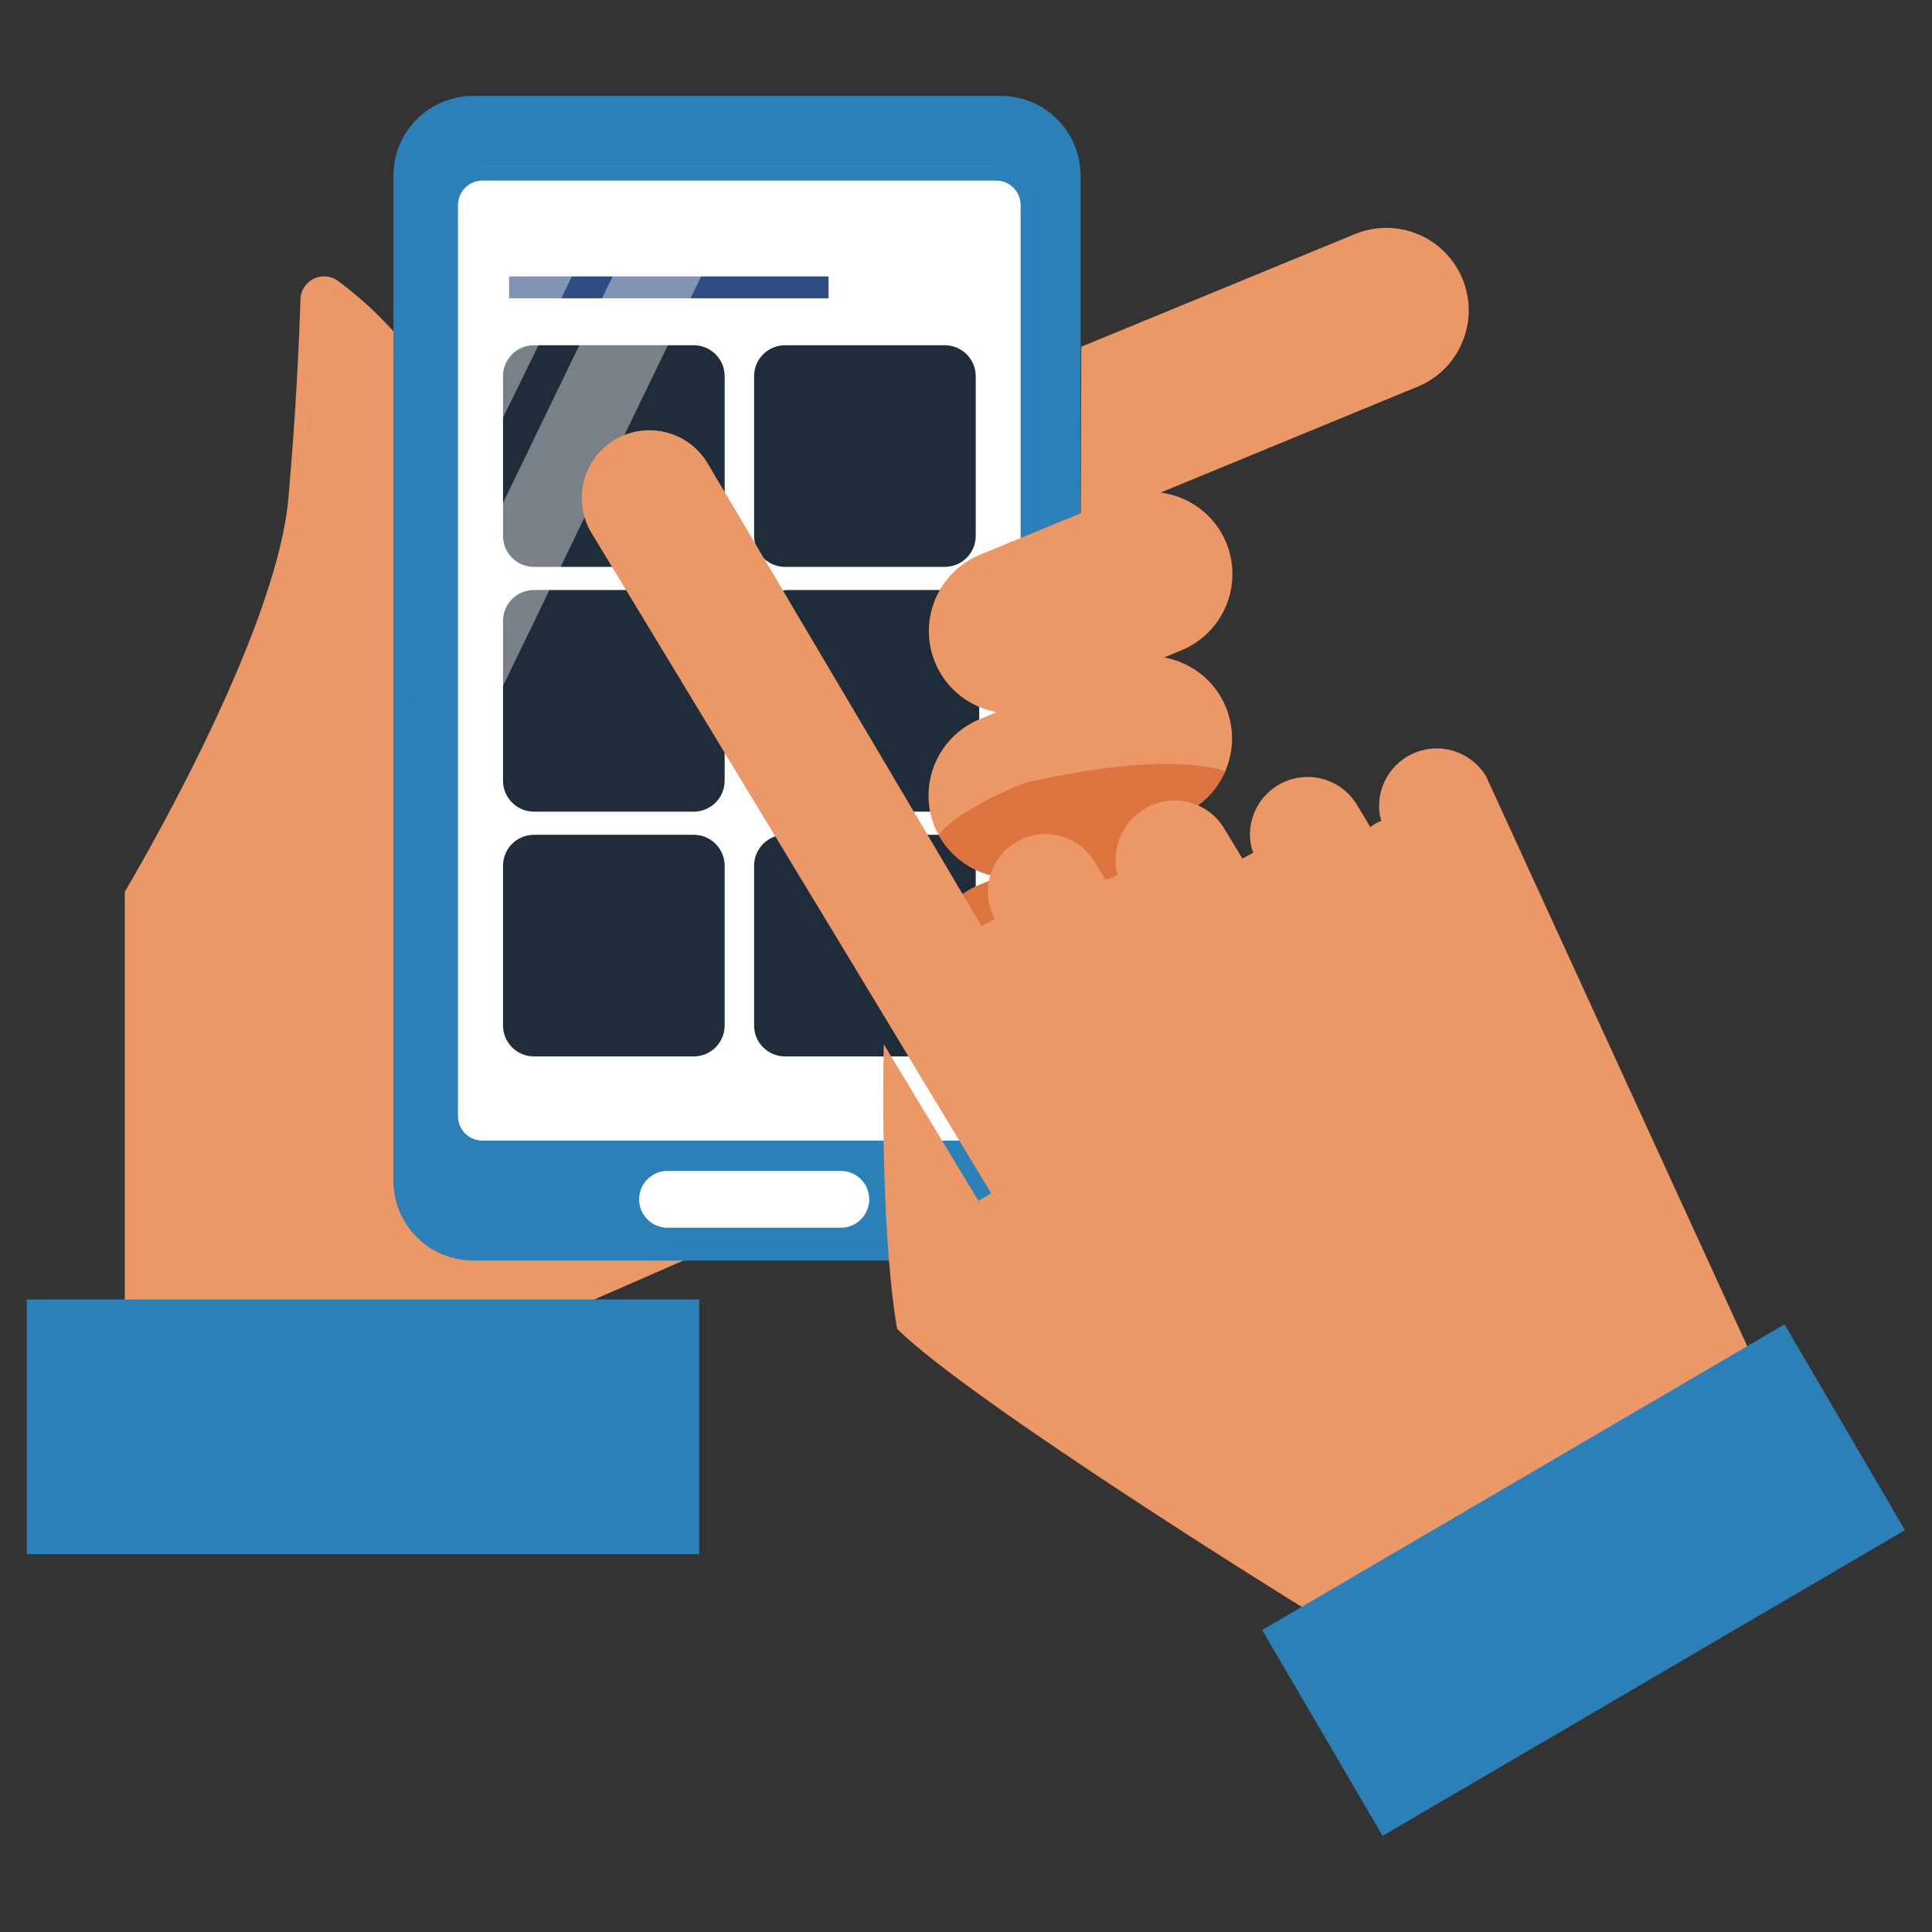 <?xml version="1.0" encoding="utf-8"?>
<!-- Generator: Adobe Illustrator 16.0.3, SVG Export Plug-In . SVG Version: 6.00 Build 0)  -->
<!DOCTYPE svg PUBLIC "-//W3C//DTD SVG 1.0//EN" "http://www.w3.org/TR/2001/REC-SVG-20010904/DTD/svg10.dtd">
<svg version="1.0" id="Capa_1" xmlns="http://www.w3.org/2000/svg" xmlns:xlink="http://www.w3.org/1999/xlink" x="0px" y="0px"
	 width="360px" height="360px" viewBox="0 0 360 360" enable-background="new 0 0 360 360" xml:space="preserve">
<rect x="0" y="0" width="360" height="360" fill="#333333" stroke="none"/>
<g>
	<g>
		<path fill="#EC9766" d="M127.892,234.642c-0.958-0.486-1.827-1.122-2.587-1.887l-0.003,0.004
			c-2.766-2.856-42.889-81.805-49.616-95.916c0.268,0.027,0.538,0.011,0.802,0.058
			c-0.897-3.01,0.079-6.267,2.484-8.287c4.119-17.987,9.235-46.68-1.964-62.394
			c-3.966-5.231-8.648-9.876-13.911-13.794c-1.928-1.491-4.7-1.138-6.193,0.791
			c-0.573,0.739-0.894,1.643-0.923,2.576c-0.242,7.854-0.819,20.869-2.248,37.08
			c-2.288,26.043-30.021,72.492-30.285,72.959l-0.195,0.328v76.097H9.875v47.209h115.548v-47.209h-14.959L127.892,234.642
			z M58.56,62.446c0.021-0.497,0.035-0.93,0.054-1.4C58.596,61.52,58.582,61.942,58.56,62.446z M58.699,58.915
			c0.028-0.791,0.054-1.536,0.075-2.224C58.753,57.394,58.727,58.105,58.699,58.915z M57.342,82.622
			c0.199-2.675,0.371-5.185,0.523-7.553C57.716,77.434,57.541,79.953,57.342,82.622z M57.983,73.254
			c0.057-0.927,0.106-1.785,0.156-2.658C58.09,71.471,58.04,72.327,57.983,73.254z M58.275,68.185
			c0.05-0.928,0.097-1.833,0.139-2.693C58.372,66.36,58.325,67.246,58.275,68.185z M71.353,63.635
			c1.176,1.34,2.312,2.715,3.375,4.151C73.654,66.356,72.528,64.973,71.353,63.635z M71.036,63.291
			c-1.052-1.18-2.149-2.318-3.278-3.421C68.891,60.971,69.984,62.109,71.036,63.291z M66.967,59.12
			c-0.902-0.852-1.839-1.668-2.787-2.468C65.135,57.447,66.061,58.272,66.967,59.12z M62.541,55.304
			c-0.2-0.157-0.41-0.303-0.609-0.458c0.028,0.019,0.064,0.013,0.093,0.034
			C62.202,55.015,62.366,55.166,62.541,55.304z M56.497,93.119c0.225-2.555,0.424-4.992,0.609-7.346l0,0
			C56.921,88.12,56.722,90.564,56.497,93.119c-1.984,22.575-21.758,58.65-28.492,70.381
			C34.739,151.769,54.509,115.694,56.497,93.119z M122.657,245.023v41.681H12.626v-41.681H122.657z"/>
		<path id="Trazado_2103" fill="#2B81B7" d="M17.087,242.131H5v47.459h125.275v-47.459H17.087z"/>
	</g>
	<g id="Grupo_227" transform="translate(17.388)">
		<path fill="#FFFFFF" d="M167.621,214.913H72.751c-4.03,0-7.298-3.268-7.298-7.297V36.12
			c0-4.03,3.268-7.298,7.298-7.298h94.87c4.03,0,7.298,3.268,7.298,7.298v171.496
			C174.919,211.645,171.651,214.913,167.621,214.913z"/>
		<rect id="Rectángulo_438" x="77.468" y="51.503" fill="#2F4C85" width="59.536" height="4.084"/>
		<g>
			<path fill="#1F2C39" d="M111.883,64.333H82.101c-3.179,0.004-5.752,2.58-5.759,5.758v29.777
				c0.007,3.179,2.58,5.755,5.759,5.759h29.782c3.178-0.004,5.754-2.58,5.758-5.759V70.091
				C117.637,66.913,115.061,64.337,111.883,64.333z"/>
			<path fill="#1F2C39" d="M128.883,105.627h29.782c3.179-0.004,5.755-2.58,5.759-5.759V70.091
				c-0.004-3.178-2.58-5.754-5.759-5.758h-29.782c-3.179,0.004-5.755,2.58-5.758,5.758v29.777
				C123.129,103.047,125.705,105.623,128.883,105.627z"/>
			<path fill="#1F2C39" d="M111.883,109.939H82.101c-3.179,0.004-5.752,2.58-5.759,5.759v29.782
				c0.007,3.177,2.58,5.753,5.759,5.757h29.782c3.178-0.004,5.754-2.58,5.758-5.757v-29.782
				C117.637,112.519,115.061,109.943,111.883,109.939z"/>
			<path fill="#1F2C39" d="M159.318,109.939h-29.782c-3.179,0.004-5.751,2.58-5.759,5.759v29.782
				c0.008,3.177,2.58,5.753,5.759,5.757h29.782c3.179-0.004,5.755-2.58,5.758-5.757v-29.782
				C165.073,112.519,162.497,109.943,159.318,109.939z"/>
			<path fill="#1F2C39" d="M111.883,155.551H82.101c-3.179,0.003-5.752,2.579-5.759,5.758v29.78
				c0.007,3.179,2.58,5.755,5.759,5.759h29.782c3.178-0.004,5.754-2.58,5.758-5.759v-29.78
				C117.637,158.13,115.061,155.554,111.883,155.551z"/>
			<path fill="#1F2C39" d="M158.666,155.551h-29.782c-3.179,0.003-5.755,2.579-5.758,5.758v29.78
				c0.003,3.179,2.579,5.755,5.758,5.759h29.782c3.179-0.004,5.755-2.58,5.759-5.759v-29.78
				C164.421,158.13,161.844,155.554,158.666,155.551z"/>
		</g>
		<g id="Grupo_214" transform="translate(2.591 3.616)" opacity="0.4">
			<path id="Trazado_2123" fill="#FFFFFF" d="M69.907,27.453c-3.931,0.007-7.116,3.192-7.123,7.123v61.688
				C75.031,71.761,87.263,46.832,96.293,27.449L69.907,27.453z"/>
		</g>
		<g id="Grupo_215" transform="translate(2.591 3.616)" opacity="0.4">
			<path id="Trazado_2124" fill="#FFFFFF" d="M62.784,112.757v34.115l57.775-119.419h-16.505L62.784,112.757z"/>
		</g>
		<path fill="#2B81B7" d="M169.124,17.876H70.762c-8.192,0.007-14.831,6.647-14.842,14.84v187.331
			c0.011,8.193,6.649,14.832,14.842,14.841h98.361c8.192-0.009,14.831-6.647,14.838-14.841V32.716
			C183.955,24.523,177.316,17.883,169.124,17.876z M168.241,212.538H72.494c-2.509-0.003-4.543-2.036-4.547-4.546
			V38.196c0.004-2.511,2.038-4.544,4.547-4.545h95.747c2.508,0.001,4.547,2.034,4.547,4.545v31.189v138.606
			C172.788,210.502,170.749,212.535,168.241,212.538z M65.375,116.373l-6.874,14.224v-0.019L65.375,116.373z
			 M65.375,150.488v0.008l-2.908,6.008L65.375,150.488z M175.364,207.992V38.196c-0.008-3.931-3.193-7.116-7.123-7.123
			H72.494c-3.93,0.007-7.115,3.192-7.119,7.123v-0.004c0.004-3.931,3.189-7.116,7.119-7.123h26.387h7.761
			l5.135-10.613h0.004l-5.135,10.613h16.498h0.007h45.094c3.931,0.007,7.116,3.192,7.123,7.123v169.8
			c-0.007,3.44-2.444,6.309-5.69,6.977C172.92,214.301,175.36,211.431,175.364,207.992z M181.382,220.047
			c-0.008,6.769-5.491,12.252-12.259,12.261H70.762c-6.771-0.009-12.251-5.492-12.262-12.261v-0.004
			c0.011,6.769,5.491,12.253,12.262,12.262h98.361c6.768-0.009,12.251-5.493,12.259-12.262V220.047z"/>
		<path fill="#FFFFFF" d="M139.563,218.186h-32.84c-2.922,0.153-5.17,2.646-5.018,5.567
			c0.143,2.709,2.31,4.873,5.018,5.014h32.84c2.918-0.153,5.167-2.646,5.01-5.567
			C144.434,220.492,142.267,218.329,139.563,218.186z M141.452,221.873c-0.043-0.05-0.065-0.118-0.111-0.166
			C141.387,221.755,141.409,221.823,141.452,221.873z M105.066,221.618c-0.032,0.03-0.082,0.046-0.113,0.078
			C104.984,221.664,105.034,221.648,105.066,221.618z M104.314,222.974c-0.035,0.171-0.1,0.33-0.1,0.51
			c0-0.009,0-0.015,0-0.021C104.215,223.289,104.279,223.138,104.314,222.974z M104.614,222.197
			c-0.065,0.104-0.153,0.19-0.199,0.303C104.461,222.388,104.549,222.302,104.614,222.197z M104.61,224.765
			c0.107,0.176,0.2,0.361,0.343,0.506C104.81,225.126,104.718,224.94,104.61,224.765z M104.314,223.991
			c0.036,0.158,0.036,0.328,0.101,0.476C104.35,224.319,104.35,224.151,104.314,223.991z M139.563,226.017h-32.84
			c-0.652-0.005-1.23-0.273-1.675-0.68c0.445,0.406,1.022,0.67,1.675,0.677h32.84
			c0.694-0.007,1.321-0.296,1.774-0.756C140.885,225.72,140.257,226.01,139.563,226.017z M141.95,224.086
			c0.051-0.198,0.114-0.391,0.114-0.603c0,0.009,0.008,0.016,0.008,0.024
			C142.068,223.713,141.997,223.894,141.95,224.086z M141.459,225.085c0.156-0.192,0.314-0.392,0.413-0.627
			C141.772,224.695,141.615,224.893,141.459,225.085z M141.872,222.507c0.047,0.116,0.047,0.25,0.078,0.372
			C141.919,222.757,141.919,222.623,141.872,222.507z"/>
	</g>
	<path fill="#EC9766" d="M264.235,43.648c-3.769-1.573-8.014-1.582-11.787-0.021l-50.97,20.982l-0.007,2.987v0.004
		l-0.068,27.311l-0.018,0.008v0.72l-18.779,7.734c-5.758,2.371-9.521,7.981-9.528,14.21
		c-0.003,7.564,5.459,13.824,12.653,15.116l-3.196,1.316c-5.74,2.369-9.492,7.958-9.514,14.169
		c-0.028,7.732,5.673,14.092,13.102,15.207l-3.66,1.507c-5.754,2.368-9.518,7.97-9.528,14.191
		c-0.021,8.496,6.849,15.4,15.344,15.418c2.024,0.006,4.027-0.39,5.897-1.163l25.799-10.626
		c7.854-3.233,11.599-12.224,8.363-20.079c-2.131-5.181-6.781-8.519-11.944-9.299l3.656-1.505
		c7.854-3.235,11.599-12.227,8.362-20.08c-2.07-5.029-6.503-8.343-11.484-9.25l3.189-1.313
		c7.857-3.235,11.602-12.226,8.366-20.079c-2.17-5.275-6.951-8.63-12.226-9.33l47.888-19.724
		c3.78-1.544,6.784-4.539,8.342-8.316C275.76,55.915,272.06,46.917,264.235,43.648z"/>
	<path fill="#DD7440" d="M216.394,153.341l3.656-1.505c3.884-1.602,6.728-4.618,8.245-8.203
		c-5.06-1.482-15.593-2.58-35.989,1.953c-0.481,0.106-0.866,0.184-1.255,0.264
		c-5.213,2.079-9.896,4.448-13.341,7.033c-1.105,0.827-1.988,1.734-2.779,2.671
		c2.263,4.123,6.343,7.11,11.192,7.838l-3.66,1.507c-4.917,2.024-8.359,6.416-9.271,11.531
		c1.91,5.354,4.519,9.293,4.519,9.293h1.853l47.094-8.375c2.929-4.157,3.763-9.657,1.682-14.708
		C226.208,157.459,221.558,154.121,216.394,153.341z"/>
	<path id="Trazado_2138" fill="#EC9766" d="M326.088,251.974L276.914,144.666c-3.058-5.083-9.657-6.724-14.738-3.666
		c-3.741,2.252-5.747,6.545-5.074,10.858c0.043,0.283,0.225,0.815,0.292,1.1c-0.741,0.274-1.432,0.666-2.049,1.16
		l-2.49-4.139c-3.058-5.082-9.657-6.723-14.738-3.665c-3.745,2.252-5.751,6.546-5.074,10.859
		c0.079,0.472,0.192,0.936,0.343,1.393l0.189,0.312l-0.097,0.05l0,0c-0.733,0.376-1.967,1.065-1.967,1.065
		l-3.435-5.673c-3.082-5.055-9.667-6.673-14.745-3.624c-3.791,2.232-5.904,6.496-5.388,10.868
		c0.024,0.508,0.117,1.01,0.271,1.496l-2.17,0.961l-1.981-3.273c-2.972-5.115-9.524-6.852-14.642-3.882
		c-5.003,2.905-6.792,9.265-4.041,14.354l-2.466,1.376l-51.134-86.4c-3.642-5.941-11.409-7.809-17.354-4.167
		c-5.943,3.642-7.807,11.411-4.165,17.354l45.8,75.601l0,0l8.655,14.323l0.067,0.002l-0.004,0.102l19.901,32.934
		l-2.362,1.426l-17.645-29.202c-0.008,0.519-0.83,33.307,2.483,53.035c13.755,13.646,75.272,51.767,75.828,52.076
		l-0.642,1.144l-0.008,0.658l84.985-47.202l0.043-2.894L326.088,251.974z"/>
	
		<rect x="238.716" y="272.246" transform="matrix(0.863 -0.505 0.505 0.863 -108.311 189.336)" fill="#2B81B7" width="112.785" height="44.442"/>
</g>
</svg>
